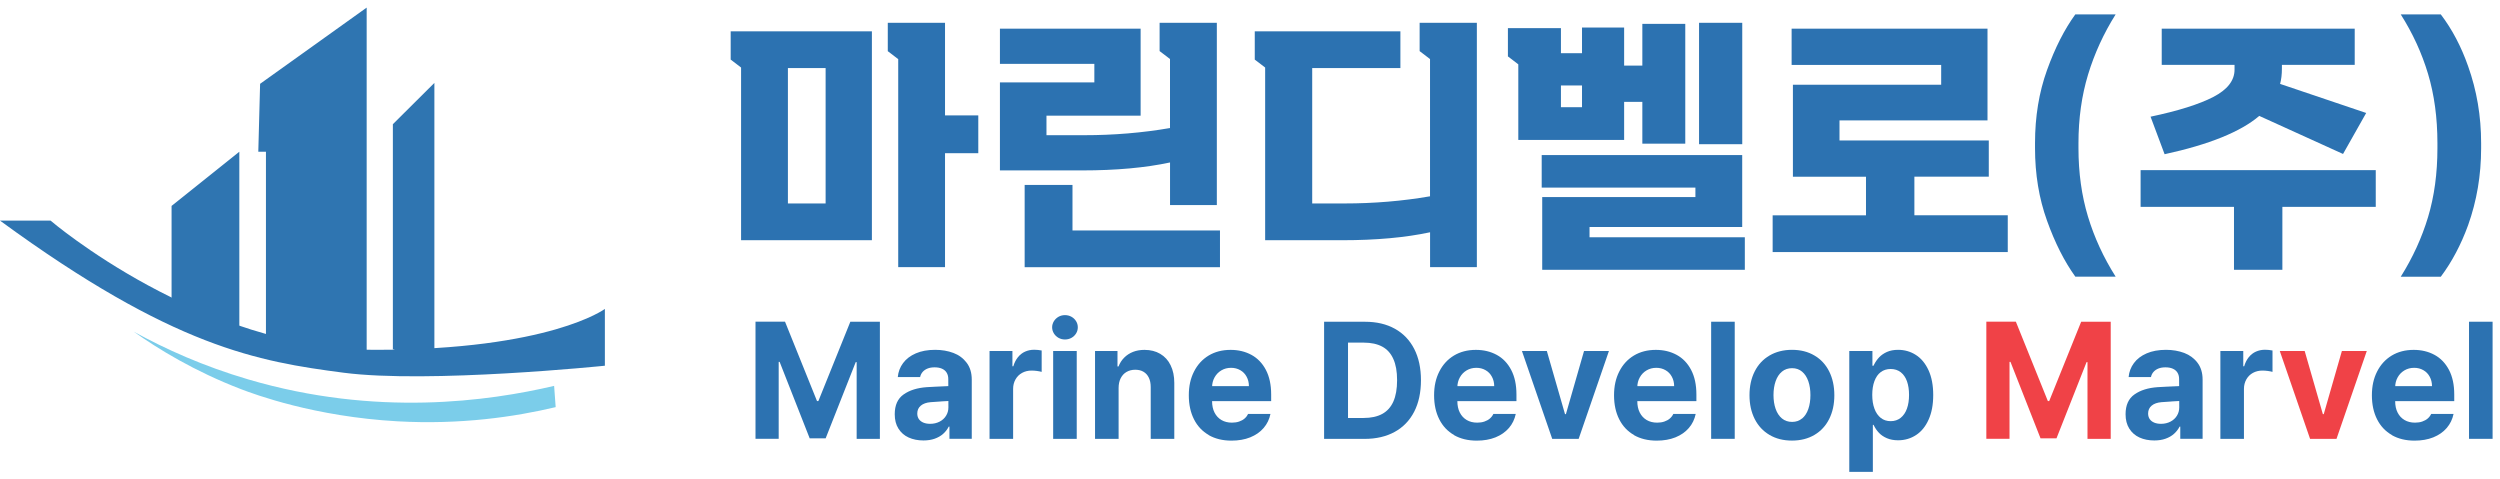 <svg width="219" height="42" viewBox="0 0 219 42" fill="none" xmlns="http://www.w3.org/2000/svg">
<path d="M32.12 31.31V0.666L22.785 7.342L22.627 13.292H23.297V29.968L20.965 29.379V13.292L15.03 18.038V26.485C15.03 26.485 17.467 29.785 22.849 30.84C28.232 31.895 32.117 31.31 32.117 31.31H32.12Z" fill="#2F75B1"/>
<path d="M34.415 30.588V10.88L38.052 7.263V32.034" fill="#2F75B1"/>
<path d="M64.008 2.742H76.378V21.043H64.918V5.916L64.008 5.22V2.742ZM72.324 17.823V5.962H69.021V17.823H72.324ZM78.68 5.178L77.77 4.482V2H82.784V10.107H85.698V13.418H82.784V23.402H78.684V5.174L78.68 5.178Z" fill="#2C72B1"/>
<path d="M102.492 14.232C100.337 14.695 97.775 14.928 94.815 14.928H87.594V7.216H95.865V5.594H87.594V2.509H99.919V10.13H91.671V11.843H94.996C97.561 11.843 100.062 11.636 102.492 11.216V5.17L101.581 4.474V2H106.595V17.961H102.495V14.232H102.492ZM89.756 16.202H93.95V20.186H106.87V23.406H89.76V16.202H89.756Z" fill="#2C72B1"/>
<path d="M125.274 20.347C123.115 20.809 120.557 21.043 117.594 21.043H110.827V5.916L109.917 5.22V2.742H122.675V5.962H114.949V17.823H117.774C120.339 17.823 122.84 17.617 125.27 17.196V5.174L124.36 4.478V2H129.373V23.402H125.274V20.343V20.347Z" fill="#2C72B1"/>
<path d="M132.089 2.463H136.738V4.661H138.584V2.413H142.274V5.747H143.869V2.092H147.63V12.584H143.869V8.925H142.274V12.259H133.003V5.636L132.093 4.941V2.463H132.089ZM135.098 17.265H148.518V16.431H135.053V13.582H152.617V19.884H139.243V20.787H152.847V23.635H135.098V17.265ZM138.584 9.388V7.487H136.738V9.388H138.584ZM148.837 2H152.621V12.63H148.837V2Z" fill="#2C72B1"/>
<path d="M155.28 18.863H163.461V15.483H157.059V7.422H170.047V5.686H156.946V2.509H174.105V10.546H161.14V12.306H174.218V15.479H167.7V18.86H175.88V22.079H155.284V18.86L155.28 18.863Z" fill="#2C72B1"/>
<path d="M179.317 19.326C178.617 17.38 178.268 15.265 178.268 12.979V12.539C178.268 10.222 178.617 8.092 179.317 6.146C180.017 4.199 180.844 2.57 181.799 1.259H185.331C184.282 2.926 183.477 4.685 182.916 6.528C182.356 8.375 182.074 10.379 182.074 12.539V12.979C182.074 15.139 182.352 17.135 182.905 18.967C183.458 20.799 184.267 22.554 185.331 24.236H181.799C180.844 22.909 180.013 21.273 179.317 19.326Z" fill="#2C72B1"/>
<path d="M187.52 14.902H208.116V18.122H199.936V23.636H195.697V18.122H187.517V14.902H187.52ZM193.877 8.497C195.122 7.855 195.746 7.055 195.746 6.099V5.683H189.367V2.509H206.273V5.683H199.895V6.008C199.895 6.516 199.842 6.964 199.737 7.35L207.278 9.896L205.25 13.487L197.912 10.153C196.288 11.541 193.523 12.661 189.619 13.51L188.389 10.222C190.804 9.713 192.636 9.136 193.88 8.497H193.877Z" fill="#2C72B1"/>
<path d="M212.698 19.017C213.243 17.204 213.518 15.193 213.518 12.983V12.543C213.518 10.318 213.243 8.295 212.698 6.475C212.152 4.654 211.355 2.915 210.306 1.263H213.815C214.8 2.559 215.601 4.073 216.207 5.802C216.967 7.931 217.347 10.18 217.347 12.543V12.983C217.347 15.346 216.967 17.594 216.207 19.724C215.583 21.437 214.785 22.944 213.815 24.24H210.306C211.355 22.573 212.152 20.829 212.698 19.017Z" fill="#2C72B1"/>
<path d="M0 19.326H4.431C4.431 19.326 17.644 30.645 32.91 30.645C48.177 30.645 52.987 27.062 52.987 27.062V32.037C52.987 32.037 37.54 33.623 30.082 32.648C22.623 31.673 15.184 30.434 0 19.326Z" fill="#2F75B1"/>
<path d="M11.701 29.046C14.476 30.572 17.831 32.086 21.75 33.237C32.974 36.544 42.839 35.141 48.541 33.803C48.586 34.422 48.632 35.045 48.677 35.665C45.07 36.522 40.342 37.214 34.836 36.908C27.543 36.502 22.281 34.537 21.111 34.09C17.019 32.518 13.863 30.575 11.704 29.046H11.701Z" fill="#7BCDEA"/>
<path d="M68.769 28.183L71.571 35.135H71.688L74.49 28.183H77.078V38.443H75.043V31.724H74.96L72.327 38.397H70.928L68.295 31.698H68.213V38.439H66.182V28.18H68.762L68.769 28.183Z" fill="#2C72B1"/>
<path d="M82.415 35.169C82.061 35.192 81.764 35.211 81.527 35.23C81.158 35.261 80.873 35.36 80.666 35.532C80.459 35.705 80.353 35.934 80.353 36.224C80.353 36.419 80.402 36.584 80.496 36.718C80.591 36.852 80.726 36.955 80.895 37.024C81.064 37.093 81.26 37.127 81.482 37.127C81.79 37.127 82.065 37.062 82.309 36.936C82.554 36.809 82.742 36.638 82.877 36.416C83.013 36.198 83.08 35.953 83.08 35.685L83.069 33.2C83.069 32.982 83.02 32.798 82.926 32.645C82.832 32.492 82.693 32.374 82.516 32.297C82.336 32.217 82.121 32.179 81.869 32.179C81.636 32.179 81.433 32.213 81.26 32.282C81.087 32.351 80.94 32.447 80.827 32.577C80.715 32.707 80.639 32.856 80.602 33.032H78.646C78.687 32.577 78.841 32.167 79.109 31.808C79.376 31.445 79.748 31.162 80.226 30.955C80.703 30.749 81.267 30.645 81.918 30.645C82.501 30.645 83.035 30.737 83.517 30.917C83.998 31.097 84.385 31.387 84.683 31.781C84.98 32.175 85.126 32.664 85.126 33.253V38.438H83.171V37.372H83.11C82.983 37.62 82.817 37.831 82.614 38.01C82.411 38.19 82.166 38.328 81.877 38.431C81.587 38.534 81.26 38.584 80.895 38.584C80.406 38.584 79.974 38.496 79.594 38.324C79.214 38.152 78.921 37.892 78.702 37.544C78.484 37.2 78.379 36.779 78.379 36.289C78.379 35.494 78.638 34.913 79.161 34.55C79.68 34.183 80.361 33.972 81.192 33.915C81.399 33.903 81.659 33.888 81.967 33.873C82.279 33.858 82.558 33.846 82.813 33.835C82.956 33.823 83.073 33.819 83.163 33.819L83.178 35.123C83.024 35.131 82.772 35.142 82.418 35.165L82.415 35.169Z" fill="#2C72B1"/>
<path d="M86.687 30.749H88.688V32.087H88.767C88.858 31.777 88.993 31.513 89.17 31.292C89.347 31.074 89.557 30.909 89.798 30.802C90.038 30.695 90.302 30.638 90.588 30.638C90.81 30.638 91.031 30.661 91.25 30.703V32.576C91.144 32.546 91.009 32.519 90.84 32.496C90.67 32.473 90.516 32.462 90.366 32.462C90.057 32.462 89.779 32.531 89.535 32.664C89.29 32.798 89.098 32.989 88.959 33.234C88.82 33.479 88.749 33.758 88.749 34.068V38.442H86.684V30.749H86.687Z" fill="#2C72B1"/>
<path d="M92.731 29.598C92.558 29.502 92.423 29.372 92.321 29.208C92.22 29.043 92.167 28.863 92.167 28.672C92.167 28.481 92.22 28.305 92.321 28.137C92.423 27.973 92.562 27.843 92.731 27.747C92.9 27.651 93.088 27.605 93.292 27.605C93.495 27.605 93.683 27.651 93.856 27.747C94.029 27.843 94.164 27.973 94.266 28.137C94.367 28.301 94.416 28.481 94.416 28.672C94.416 28.863 94.367 29.043 94.266 29.208C94.164 29.372 94.029 29.502 93.856 29.598C93.683 29.693 93.495 29.739 93.292 29.739C93.088 29.739 92.904 29.693 92.731 29.598ZM92.257 30.749H94.322V38.442H92.257V30.749Z" fill="#2C72B1"/>
<path d="M97.99 38.442H95.925V30.749H97.892V32.102H97.982C98.099 31.804 98.26 31.548 98.479 31.33C98.693 31.112 98.953 30.944 99.253 30.825C99.554 30.707 99.889 30.649 100.261 30.649C100.784 30.649 101.243 30.764 101.638 30.997C102.033 31.231 102.338 31.563 102.548 32.003C102.763 32.439 102.868 32.955 102.868 33.544V38.442H100.803V33.907C100.803 33.594 100.75 33.322 100.641 33.093C100.532 32.863 100.378 32.691 100.175 32.569C99.972 32.447 99.727 32.389 99.445 32.389C99.163 32.389 98.904 32.454 98.686 32.581C98.467 32.707 98.298 32.89 98.174 33.131C98.05 33.372 97.99 33.659 97.99 33.988V38.442Z" fill="#2C72B1"/>
<path d="M105.892 38.11C105.328 37.788 104.896 37.33 104.595 36.733C104.294 36.141 104.14 35.437 104.14 34.63C104.14 33.823 104.29 33.15 104.595 32.55C104.899 31.946 105.328 31.479 105.877 31.146C106.43 30.814 107.07 30.649 107.799 30.649C108.48 30.649 109.086 30.795 109.623 31.085C110.157 31.376 110.583 31.816 110.891 32.401C111.199 32.986 111.354 33.705 111.354 34.554V35.139H104.982V33.827H109.405C109.405 33.517 109.334 33.238 109.202 32.997C109.071 32.752 108.886 32.561 108.649 32.428C108.412 32.29 108.142 32.221 107.841 32.221C107.521 32.221 107.239 32.297 106.987 32.447C106.735 32.596 106.539 32.802 106.396 33.058C106.253 33.315 106.182 33.598 106.178 33.904V35.142C106.178 35.525 106.25 35.861 106.393 36.141C106.536 36.423 106.739 36.641 106.998 36.794C107.258 36.947 107.566 37.024 107.916 37.024C108.149 37.024 108.36 36.993 108.548 36.928C108.736 36.863 108.898 36.775 109.029 36.66C109.161 36.546 109.262 36.412 109.334 36.259H111.293C111.196 36.729 110.996 37.142 110.692 37.494C110.391 37.846 110 38.117 109.518 38.312C109.04 38.504 108.491 38.599 107.878 38.599C107.111 38.599 106.449 38.439 105.885 38.117L105.892 38.11Z" fill="#2C72B1"/>
<path d="M118.086 38.442H115.991V28.183H118.086V38.442ZM116.928 38.442V36.614H119.459C120.106 36.614 120.648 36.496 121.08 36.262C121.513 36.025 121.84 35.666 122.058 35.176C122.276 34.691 122.385 34.064 122.385 33.303C122.385 32.542 122.276 31.926 122.054 31.441C121.836 30.951 121.509 30.592 121.08 30.362C120.651 30.133 120.113 30.014 119.467 30.014H116.879V28.186H119.579C120.584 28.186 121.456 28.389 122.19 28.798C122.927 29.207 123.491 29.796 123.886 30.565C124.281 31.337 124.476 32.251 124.476 33.307C124.476 34.362 124.281 35.291 123.886 36.06C123.491 36.828 122.923 37.421 122.182 37.83C121.441 38.239 120.561 38.446 119.542 38.446H116.92L116.928 38.442Z" fill="#2C72B1"/>
<path d="M127.38 38.11C126.815 37.788 126.383 37.33 126.082 36.733C125.781 36.141 125.627 35.437 125.627 34.63C125.627 33.823 125.777 33.15 126.082 32.55C126.387 31.946 126.815 31.479 127.365 31.146C127.917 30.814 128.557 30.649 129.287 30.649C129.967 30.649 130.573 30.795 131.111 31.085C131.649 31.376 132.07 31.816 132.378 32.401C132.687 32.986 132.841 33.705 132.841 34.554V35.139H126.469V33.827H130.893C130.893 33.517 130.821 33.238 130.689 32.997C130.558 32.752 130.374 32.561 130.137 32.428C129.9 32.29 129.633 32.221 129.328 32.221C129.008 32.221 128.726 32.297 128.474 32.447C128.222 32.596 128.027 32.802 127.884 33.058C127.741 33.315 127.669 33.598 127.665 33.904V35.142C127.665 35.525 127.737 35.861 127.88 36.141C128.023 36.423 128.226 36.641 128.485 36.794C128.745 36.947 129.053 37.024 129.403 37.024C129.636 37.024 129.847 36.993 130.035 36.928C130.223 36.863 130.385 36.775 130.516 36.66C130.648 36.546 130.75 36.412 130.821 36.259H132.781C132.683 36.729 132.484 37.142 132.179 37.494C131.874 37.846 131.487 38.117 131.005 38.312C130.524 38.504 129.979 38.599 129.366 38.599C128.598 38.599 127.936 38.439 127.372 38.117L127.38 38.11Z" fill="#2C72B1"/>
<path d="M138.295 38.443H135.974L133.322 30.749H135.504L137.095 36.278H137.174L138.761 30.749H140.942L138.291 38.443H138.295Z" fill="#2C72B1"/>
<path d="M143.142 38.11C142.578 37.788 142.146 37.33 141.845 36.733C141.544 36.141 141.39 35.437 141.39 34.63C141.39 33.823 141.54 33.15 141.845 32.55C142.149 31.946 142.578 31.479 143.127 31.146C143.68 30.814 144.32 30.649 145.049 30.649C145.73 30.649 146.336 30.795 146.873 31.085C147.411 31.376 147.833 31.816 148.141 32.401C148.449 32.986 148.604 33.705 148.604 34.554V35.139H142.232V33.827H146.655C146.655 33.517 146.584 33.238 146.452 32.997C146.321 32.752 146.136 32.561 145.899 32.428C145.662 32.29 145.395 32.221 145.091 32.221C144.771 32.221 144.489 32.297 144.237 32.447C143.985 32.596 143.789 32.802 143.646 33.058C143.503 33.315 143.432 33.598 143.428 33.904V35.142C143.428 35.525 143.5 35.861 143.643 36.141C143.786 36.423 143.989 36.641 144.248 36.794C144.508 36.947 144.816 37.024 145.166 37.024C145.399 37.024 145.61 36.993 145.798 36.928C145.986 36.863 146.148 36.775 146.279 36.66C146.411 36.546 146.512 36.412 146.584 36.259H148.543C148.446 36.729 148.246 37.142 147.942 37.494C147.637 37.846 147.25 38.117 146.768 38.312C146.287 38.504 145.741 38.599 145.128 38.599C144.361 38.599 143.699 38.439 143.135 38.117L143.142 38.11Z" fill="#2C72B1"/>
<path d="M151.962 38.442H149.897V28.183H151.962V38.442Z" fill="#2C72B1"/>
<path d="M155.009 38.098C154.448 37.769 154.016 37.303 153.711 36.703C153.41 36.102 153.256 35.41 153.256 34.626C153.256 33.842 153.406 33.139 153.711 32.538C154.012 31.938 154.444 31.475 155.009 31.143C155.569 30.814 156.227 30.645 156.979 30.645C157.732 30.645 158.386 30.81 158.946 31.143C159.507 31.471 159.936 31.938 160.237 32.538C160.537 33.139 160.688 33.835 160.688 34.626C160.688 35.418 160.537 36.102 160.237 36.703C159.936 37.303 159.507 37.766 158.946 38.098C158.386 38.427 157.732 38.595 156.979 38.595C156.227 38.595 155.569 38.431 155.009 38.098ZM157.863 36.664C158.104 36.462 158.288 36.182 158.409 35.827C158.533 35.471 158.593 35.066 158.593 34.611C158.593 34.156 158.533 33.751 158.409 33.395C158.285 33.039 158.104 32.76 157.863 32.557C157.623 32.355 157.329 32.252 156.987 32.252C156.645 32.252 156.344 32.351 156.099 32.554C155.855 32.756 155.671 33.035 155.546 33.391C155.422 33.747 155.358 34.156 155.358 34.607C155.358 35.058 155.422 35.471 155.546 35.823C155.671 36.175 155.855 36.454 156.099 36.657C156.344 36.859 156.641 36.959 156.987 36.959C157.333 36.959 157.619 36.859 157.863 36.657V36.664Z" fill="#2C72B1"/>
<path d="M161.989 30.749H164.024V32.041H164.118C164.129 32.018 164.141 31.999 164.148 31.984C164.156 31.969 164.163 31.949 164.174 31.927C164.295 31.689 164.445 31.479 164.622 31.292C164.799 31.108 165.025 30.951 165.299 30.829C165.574 30.707 165.901 30.645 166.273 30.645C166.845 30.645 167.364 30.795 167.83 31.093C168.297 31.391 168.665 31.838 168.94 32.435C169.214 33.032 169.35 33.754 169.35 34.603C169.35 35.452 169.218 36.148 168.951 36.748C168.684 37.349 168.319 37.8 167.853 38.106C167.387 38.412 166.86 38.569 166.277 38.569C165.901 38.569 165.57 38.507 165.288 38.385C165.006 38.263 164.776 38.106 164.6 37.919C164.419 37.731 164.269 37.513 164.148 37.265C164.148 37.257 164.141 37.253 164.137 37.245C164.133 37.238 164.129 37.23 164.126 37.219H164.062V41.333H161.997V30.753L161.989 30.749ZM164.201 35.804C164.329 36.148 164.513 36.416 164.754 36.607C164.994 36.798 165.284 36.894 165.623 36.894C165.961 36.894 166.254 36.798 166.499 36.603C166.743 36.408 166.924 36.14 167.048 35.796C167.172 35.452 167.232 35.051 167.232 34.596C167.232 34.141 167.172 33.743 167.052 33.403C166.931 33.062 166.747 32.798 166.506 32.607C166.262 32.42 165.969 32.324 165.626 32.324C165.284 32.324 164.994 32.416 164.754 32.596C164.513 32.775 164.329 33.039 164.201 33.383C164.073 33.727 164.009 34.129 164.009 34.592C164.009 35.054 164.073 35.456 164.201 35.8V35.804Z" fill="#2C72B1"/>
<path d="M176.591 28.183L179.393 35.135H179.509L182.311 28.183H184.899V38.443H182.864V31.724H182.781L180.149 38.397H178.75L176.117 31.698H176.034V38.439H174.003V28.18H176.583L176.591 28.183Z" fill="#F04247"/>
<path d="M190.236 35.169C189.882 35.192 189.585 35.211 189.348 35.23C188.98 35.261 188.694 35.36 188.487 35.532C188.28 35.705 188.175 35.934 188.175 36.224C188.175 36.419 188.224 36.584 188.318 36.718C188.412 36.852 188.547 36.955 188.716 37.024C188.886 37.093 189.081 37.127 189.303 37.127C189.612 37.127 189.886 37.062 190.131 36.936C190.375 36.809 190.563 36.638 190.699 36.416C190.834 36.198 190.902 35.953 190.902 35.685L190.89 33.2C190.89 32.982 190.841 32.798 190.747 32.645C190.653 32.492 190.514 32.374 190.337 32.297C190.157 32.217 189.943 32.179 189.691 32.179C189.457 32.179 189.254 32.213 189.081 32.282C188.908 32.351 188.765 32.447 188.649 32.577C188.536 32.703 188.461 32.856 188.423 33.032H186.467C186.509 32.577 186.663 32.167 186.93 31.808C187.197 31.445 187.569 31.162 188.047 30.955C188.525 30.749 189.089 30.645 189.739 30.645C190.322 30.645 190.857 30.737 191.338 30.917C191.819 31.101 192.207 31.387 192.504 31.781C192.801 32.175 192.948 32.664 192.948 33.253V38.438H190.992V37.372H190.932C190.804 37.62 190.638 37.831 190.435 38.01C190.232 38.19 189.988 38.328 189.698 38.431C189.408 38.534 189.081 38.584 188.716 38.584C188.227 38.584 187.791 38.496 187.415 38.324C187.039 38.152 186.742 37.892 186.524 37.544C186.306 37.196 186.2 36.779 186.2 36.289C186.2 35.494 186.46 34.913 186.983 34.55C187.502 34.183 188.182 33.972 189.014 33.915C189.22 33.903 189.48 33.888 189.788 33.873C190.101 33.858 190.379 33.846 190.635 33.835C190.778 33.823 190.894 33.819 190.984 33.819L190.999 35.123C190.845 35.131 190.589 35.142 190.24 35.165L190.236 35.169Z" fill="#2C72B1"/>
<path d="M194.509 30.749H196.51V32.087H196.589C196.679 31.777 196.814 31.513 196.991 31.292C197.168 31.074 197.378 30.909 197.619 30.802C197.86 30.695 198.123 30.638 198.409 30.638C198.631 30.638 198.853 30.661 199.071 30.703V32.576C198.966 32.546 198.83 32.519 198.661 32.496C198.492 32.473 198.337 32.462 198.187 32.462C197.879 32.462 197.6 32.531 197.356 32.664C197.111 32.798 196.92 32.989 196.78 33.234C196.641 33.479 196.57 33.758 196.57 34.068V38.442H194.505V30.749H194.509Z" fill="#2C72B1"/>
<path d="M204.682 38.443H202.362L199.71 30.749H201.891L203.482 36.278H203.561L205.149 30.749H207.33L204.678 38.443H204.682Z" fill="#F04247"/>
<path d="M209.531 38.11C208.967 37.788 208.534 37.33 208.233 36.733C207.933 36.141 207.778 35.437 207.778 34.63C207.778 33.823 207.929 33.15 208.233 32.55C208.538 31.946 208.967 31.479 209.516 31.146C210.069 30.814 210.708 30.649 211.438 30.649C212.119 30.649 212.724 30.795 213.262 31.085C213.8 31.376 214.221 31.816 214.53 32.401C214.838 32.986 214.992 33.705 214.992 34.554V35.139H208.621V33.827H213.044C213.044 33.517 212.972 33.238 212.841 32.997C212.709 32.752 212.525 32.561 212.288 32.428C212.051 32.29 211.784 32.221 211.479 32.221C211.16 32.221 210.878 32.297 210.626 32.447C210.374 32.596 210.178 32.802 210.035 33.058C209.892 33.315 209.821 33.598 209.817 33.904V35.142C209.817 35.525 209.888 35.861 210.031 36.141C210.174 36.423 210.377 36.641 210.637 36.794C210.896 36.947 211.205 37.024 211.555 37.024C211.788 37.024 211.998 36.993 212.186 36.928C212.374 36.863 212.536 36.775 212.668 36.66C212.799 36.546 212.901 36.412 212.972 36.259H214.932C214.834 36.729 214.635 37.142 214.33 37.494C214.026 37.846 213.638 38.117 213.157 38.312C212.675 38.504 212.13 38.599 211.517 38.599C210.75 38.599 210.088 38.439 209.524 38.117L209.531 38.11Z" fill="#2C72B1"/>
<path d="M218.351 38.442H216.286V28.183H218.351V38.442Z" fill="#2C72B1"/>
</svg>
